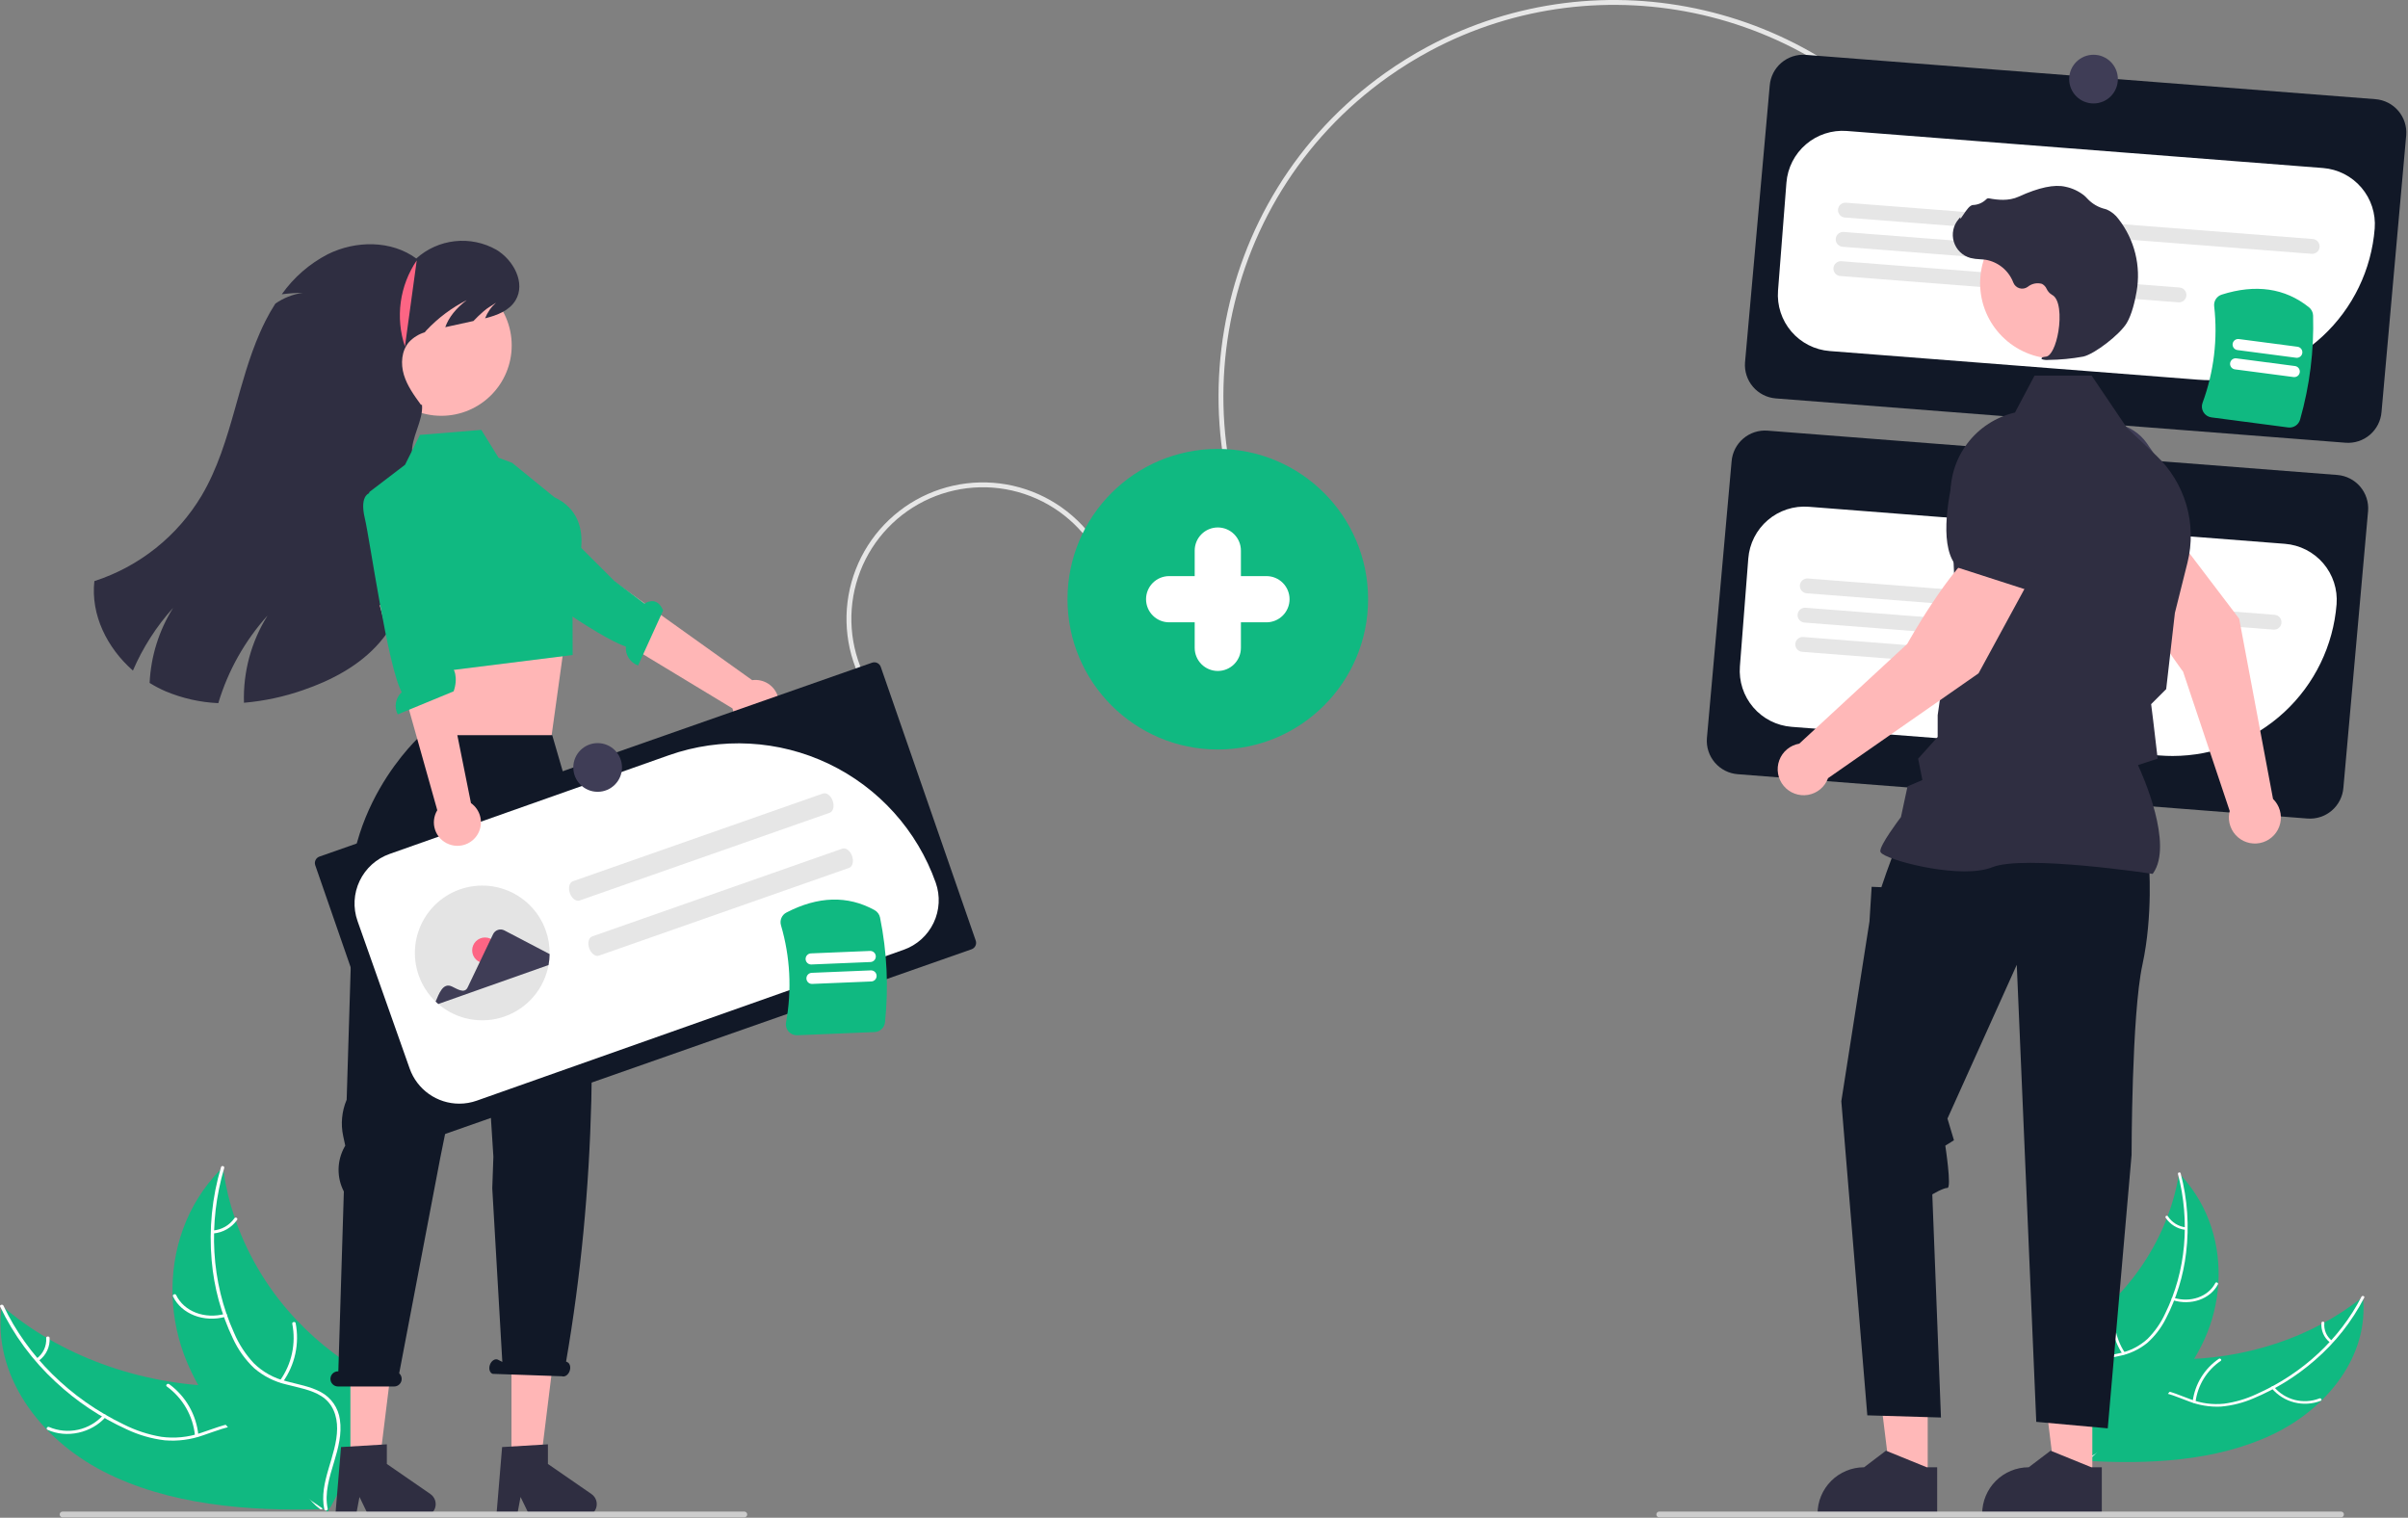 <svg width="990" height="624" viewBox="0 0 990 624" fill="none" xmlns="http://www.w3.org/2000/svg">
<rect x="0" y="0" width="990" height="624" fill="#808080" stroke="none"/>
<g clip-path="url(#clip0_551_845)">
<path d="M587.035 19.138C658.255 -18.969 748.647 1.009 796.571 68.578L794.94 69.735C747.608 3 658.321 -16.726 587.977 20.902C582.001 24.1 576.232 27.671 570.705 31.594C498.367 82.9 481.257 183.491 532.563 255.829L530.932 256.986C478.988 183.75 496.31 81.906 569.547 29.963C575.144 25.992 580.985 22.376 587.035 19.138V19.138Z" fill="#E6E6E6"/>
<path d="M964.33 182.021L730.08 163.798C726.444 163.511 723.07 161.793 720.699 159.022C718.327 156.25 717.152 152.651 717.431 149.014L727.586 35.201C727.873 31.564 729.591 28.19 732.362 25.819C735.134 23.448 738.733 22.272 742.37 22.551L976.62 40.775C980.256 41.062 983.63 42.779 986.001 45.551C988.373 48.322 989.548 51.922 989.269 55.559L979.114 169.372C978.827 173.008 977.109 176.382 974.338 178.754C971.566 181.125 967.967 182.3 964.33 182.021Z" fill="#111827"/>
<path d="M908.997 156.309C907.219 156.309 905.435 156.24 903.644 156.101L752.256 144.324C749.229 144.088 746.278 143.259 743.572 141.883C740.865 140.507 738.456 138.612 736.483 136.305C734.509 133.998 733.008 131.325 732.068 128.438C731.127 125.551 730.764 122.508 730.999 119.481L734.452 75.106C734.934 68.995 737.82 63.325 742.478 59.34C747.135 55.354 753.183 53.379 759.295 53.848L955.057 69.077C961.168 69.56 966.838 72.446 970.823 77.104C974.808 81.761 976.783 87.809 976.315 93.921C974.994 110.879 967.333 126.718 954.857 138.28C942.381 149.842 926.007 156.28 908.997 156.309V156.309Z" fill="white"/>
<path d="M950.374 104.354L758.467 89.425C758.067 89.394 757.678 89.284 757.32 89.102C756.963 88.921 756.645 88.67 756.384 88.365C756.123 88.061 755.925 87.708 755.801 87.326C755.676 86.945 755.628 86.543 755.66 86.143C755.691 85.743 755.8 85.354 755.982 84.996C756.164 84.639 756.414 84.321 756.719 84.06C757.023 83.799 757.377 83.601 757.758 83.477C758.139 83.353 758.541 83.305 758.941 83.336L950.847 98.265C951.247 98.296 951.637 98.406 951.994 98.588C952.352 98.769 952.67 99.02 952.931 99.324C953.192 99.629 953.39 99.982 953.514 100.363C953.638 100.745 953.686 101.147 953.655 101.546C953.624 101.946 953.514 102.336 953.333 102.694C953.151 103.051 952.901 103.369 952.596 103.63C952.291 103.891 951.938 104.089 951.557 104.213C951.176 104.337 950.774 104.385 950.374 104.354Z" fill="#E6E6E6"/>
<path d="M870.689 110.258L757.531 101.455C756.724 101.392 755.975 101.01 755.449 100.395C754.922 99.78 754.662 98.981 754.725 98.174C754.788 97.366 755.169 96.617 755.784 96.091C756.399 95.564 757.197 95.303 758.005 95.366L871.162 104.169C871.562 104.2 871.952 104.309 872.31 104.491C872.668 104.672 872.986 104.923 873.247 105.228C873.508 105.532 873.706 105.885 873.831 106.267C873.955 106.648 874.003 107.051 873.972 107.451C873.941 107.85 873.831 108.24 873.649 108.598C873.468 108.956 873.217 109.274 872.912 109.535C872.607 109.795 872.254 109.993 871.872 110.118C871.491 110.242 871.089 110.29 870.689 110.258V110.258Z" fill="#E6E6E6"/>
<path d="M895.616 124.3L756.595 113.485C756.195 113.454 755.805 113.345 755.447 113.163C755.09 112.982 754.771 112.731 754.51 112.427C754.25 112.122 754.051 111.769 753.927 111.387C753.802 111.006 753.754 110.604 753.786 110.204C753.817 109.804 753.926 109.414 754.108 109.056C754.29 108.698 754.541 108.38 754.846 108.119C755.15 107.859 755.504 107.661 755.885 107.536C756.267 107.412 756.669 107.365 757.069 107.396L896.09 118.211C896.897 118.274 897.646 118.656 898.172 119.271C898.698 119.886 898.958 120.685 898.896 121.493C898.833 122.3 898.452 123.049 897.837 123.575C897.222 124.102 896.423 124.363 895.616 124.3V124.3Z" fill="#E6E6E6"/>
<path d="M948.655 336.522L714.405 318.298C710.768 318.011 707.394 316.293 705.023 313.522C702.652 310.75 701.476 307.151 701.755 303.514L711.91 189.701C712.197 186.064 713.915 182.69 716.686 180.319C719.458 177.948 723.057 176.772 726.694 177.051L960.944 195.275C964.58 195.562 967.954 197.28 970.326 200.051C972.697 202.823 973.872 206.422 973.593 210.059L963.438 323.872C963.151 327.508 961.434 330.882 958.662 333.254C955.891 335.625 952.292 336.8 948.655 336.522V336.522Z" fill="#111827"/>
<path d="M893.262 310.807C891.509 310.807 889.744 310.738 887.969 310.601L736.581 298.824C733.554 298.588 730.603 297.759 727.896 296.383C725.19 295.007 722.781 293.112 720.807 290.805C718.833 288.498 717.333 285.825 716.392 282.938C715.451 280.052 715.088 277.008 715.324 273.981L718.776 229.606C719.011 226.579 719.841 223.628 721.217 220.921C722.593 218.215 724.488 215.806 726.795 213.832C729.102 211.858 731.775 210.358 734.662 209.417C737.549 208.476 740.593 208.113 743.62 208.348L939.382 223.578C942.409 223.813 945.36 224.643 948.066 226.019C950.773 227.395 953.182 229.29 955.156 231.597C957.13 233.904 958.63 236.577 959.571 239.464C960.511 242.35 960.874 245.394 960.639 248.421C959.298 265.382 951.623 281.218 939.138 292.777C926.654 304.337 910.276 310.773 893.262 310.807V310.807Z" fill="white"/>
<path d="M934.698 258.854L742.791 243.925C742.392 243.894 742.002 243.784 741.644 243.602C741.287 243.421 740.969 243.17 740.708 242.866C740.447 242.561 740.249 242.208 740.125 241.826C740.001 241.445 739.953 241.043 739.984 240.643C740.015 240.244 740.124 239.854 740.306 239.496C740.488 239.139 740.738 238.821 741.043 238.56C741.348 238.299 741.701 238.101 742.082 237.977C742.463 237.853 742.865 237.805 743.265 237.836L935.172 252.765C935.571 252.796 935.961 252.906 936.319 253.088C936.676 253.269 936.994 253.52 937.255 253.824C937.516 254.129 937.714 254.482 937.838 254.863C937.962 255.245 938.01 255.647 937.979 256.047C937.948 256.446 937.839 256.836 937.657 257.194C937.475 257.551 937.225 257.869 936.92 258.13C936.615 258.391 936.262 258.589 935.881 258.713C935.5 258.837 935.098 258.885 934.698 258.854V258.854Z" fill="#E6E6E6"/>
<path d="M855.014 264.758L741.856 255.955C741.456 255.924 741.066 255.815 740.708 255.633C740.351 255.451 740.032 255.201 739.771 254.896C739.51 254.592 739.312 254.238 739.188 253.857C739.063 253.476 739.015 253.073 739.046 252.673C739.077 252.273 739.187 251.884 739.369 251.526C739.551 251.168 739.801 250.85 740.106 250.589C740.411 250.329 740.764 250.13 741.146 250.006C741.527 249.882 741.93 249.834 742.33 249.866L855.487 258.669C856.295 258.732 857.044 259.113 857.57 259.729C858.096 260.344 858.356 261.143 858.293 261.95C858.231 262.758 857.85 263.507 857.235 264.033C856.62 264.56 855.821 264.821 855.014 264.758V264.758Z" fill="#E6E6E6"/>
<path d="M879.94 278.801L740.92 267.985C740.112 267.923 739.363 267.542 738.836 266.926C738.309 266.311 738.049 265.511 738.112 264.704C738.175 263.896 738.556 263.147 739.171 262.62C739.786 262.094 740.586 261.833 741.393 261.896L880.414 272.711C881.221 272.774 881.971 273.155 882.498 273.77C883.024 274.386 883.285 275.185 883.222 275.993C883.159 276.8 882.778 277.55 882.163 278.076C881.547 278.603 880.748 278.863 879.94 278.801V278.801Z" fill="#E6E6E6"/>
<path d="M352.79 277.057C349.817 270.319 348.2 263.061 348.031 255.697C347.863 248.334 349.146 241.009 351.809 234.142C354.471 227.275 358.46 220.999 363.547 215.673C368.635 210.347 374.722 206.076 381.46 203.102C388.199 200.129 395.457 198.512 402.82 198.343C410.183 198.175 417.508 199.458 424.375 202.12C431.243 204.783 437.518 208.772 442.844 213.859C448.17 218.947 452.442 225.033 455.415 231.772L453.585 232.58C450.717 226.082 446.598 220.212 441.462 215.306C436.327 210.4 430.275 206.553 423.652 203.986C417.03 201.419 409.967 200.181 402.866 200.343C395.765 200.506 388.766 202.065 382.268 204.932C375.77 207.8 369.9 211.919 364.994 217.055C360.088 222.191 356.241 228.242 353.674 234.865C351.107 241.487 349.869 248.55 350.031 255.651C350.194 262.752 351.753 269.751 354.621 276.249L352.79 277.057Z" fill="#E6E6E6"/>
<path d="M934.146 589.839C957.046 578.987 974.103 557.154 971.443 533.161C950.898 549.797 922.927 559.087 894.052 558.864C882.805 558.778 870.21 557.634 862.037 563.944C856.952 567.871 854.658 574.106 854.368 580.32C854.078 586.535 855.585 592.824 857.083 599.032L856.627 600.502C883.515 602.214 911.246 600.69 934.146 589.839Z" fill="#10B981"/>
<path d="M970.879 533.101C962.022 550.383 946.666 564.788 927.582 573.219C923.401 575.17 918.949 576.478 914.376 577.099C909.72 577.585 905.015 576.97 900.64 575.303C896.492 573.815 892.404 571.877 888.005 571.287C885.852 570.987 883.659 571.123 881.56 571.689C879.46 572.255 877.497 573.239 875.786 574.582C871.721 577.743 869.297 582.117 867.1 586.48C864.661 591.325 862.217 596.398 857.44 599.7C856.861 600.1 857.667 600.932 858.245 600.532C866.555 594.788 867.755 584.4 874.358 577.443C875.911 575.687 877.842 574.304 880.005 573.4C882.169 572.496 884.508 572.093 886.85 572.221C891.339 572.552 895.556 574.548 899.744 576.086C904.002 577.768 908.571 578.518 913.143 578.285C917.753 577.879 922.266 576.731 926.51 574.886C935.737 571.045 944.279 565.73 951.801 559.149C960.111 551.962 966.972 543.253 972.013 533.491C972.319 532.894 971.183 532.508 970.879 533.101H970.879Z" fill="white"/>
<path d="M933.975 570.783C936.386 573.627 939.623 575.649 943.236 576.568C946.85 577.486 950.66 577.256 954.136 575.908C954.802 575.628 954.258 574.651 953.591 574.932C950.356 576.192 946.808 576.406 943.446 575.545C940.083 574.684 937.075 572.791 934.845 570.131C934.376 569.562 933.509 570.217 933.975 570.783V570.783Z" fill="white"/>
<path d="M902.654 576.298C903.098 572.922 904.251 569.678 906.039 566.781C907.826 563.883 910.207 561.396 913.024 559.485C913.601 559.083 912.796 558.251 912.219 558.652C909.292 560.647 906.82 563.24 904.967 566.259C903.114 569.278 901.922 572.656 901.47 576.17C901.388 576.84 902.573 576.964 902.654 576.298L902.654 576.298Z" fill="white"/>
<path d="M958.752 551.228C957.651 550.382 956.784 549.268 956.234 547.993C955.684 546.718 955.469 545.323 955.609 543.941C955.7 543.274 954.515 543.15 954.424 543.814C954.276 545.341 954.516 546.88 955.12 548.29C955.725 549.7 956.674 550.935 957.882 551.88C957.991 551.988 958.133 552.055 958.285 552.071C958.437 552.088 958.59 552.052 958.72 551.971C958.776 551.927 958.822 551.873 958.854 551.81C958.887 551.747 958.905 551.678 958.909 551.607C958.912 551.536 958.899 551.466 958.872 551.4C958.845 551.335 958.804 551.276 958.752 551.228V551.228Z" fill="white"/>
<path d="M895.888 482.431C895.817 482.845 895.746 483.26 895.667 483.678C894.687 489.235 893.19 494.688 891.195 499.966C891.048 500.377 890.892 500.791 890.732 501.196C885.688 513.976 878.017 525.555 868.215 535.183C864.222 539.117 859.915 542.719 855.337 545.954C848.956 550.47 841.591 554.881 837.553 560.965C837.125 561.592 836.741 562.249 836.405 562.93L854.599 599.742C854.686 599.811 854.764 599.883 854.851 599.952L855.505 601.446C855.758 601.293 856.016 601.129 856.269 600.977C856.416 600.889 856.559 600.792 856.706 600.704C856.803 600.643 856.9 600.581 856.992 600.531C857.024 600.511 857.056 600.49 857.079 600.473C857.171 600.423 857.25 600.367 857.332 600.32C858.778 599.41 860.219 598.488 861.654 597.555C861.664 597.552 861.664 597.552 861.669 597.54C872.582 590.405 882.846 582.341 891.279 573.037C891.532 572.757 891.795 572.475 892.04 572.178C895.789 567.997 899.146 563.481 902.069 558.687C903.644 556.08 905.067 553.384 906.331 550.612C909.575 543.453 911.496 535.765 912.004 527.921C913.031 512.209 908.37 495.962 896.783 483.385C896.486 483.063 896.193 482.749 895.888 482.431Z" fill="#10B981"/>
<path d="M895.422 482.682C900.49 502.115 898.744 522.612 890.163 540.052C888.378 543.925 885.92 547.45 882.902 550.463C879.67 553.425 875.696 555.458 871.403 556.346C867.29 557.319 862.917 557.88 859.224 559.751C857.413 560.658 855.842 561.981 854.639 563.612C853.437 565.242 852.637 567.134 852.306 569.133C851.403 574.006 852.549 579.023 853.857 583.908C855.311 589.333 856.915 594.953 855.574 600.329C855.411 600.98 856.578 601.252 856.74 600.601C859.074 591.249 852.94 581.791 853.174 572.33C853.283 567.915 854.892 563.613 858.992 561.166C862.577 559.027 867.085 558.446 871.262 557.493C875.482 556.673 879.437 554.833 882.782 552.133C885.969 549.29 888.584 545.866 890.489 542.044C894.855 533.623 897.661 524.482 898.771 515.061C900.104 504.131 899.345 493.047 896.535 482.401C896.36 481.73 895.248 482.015 895.422 482.682H895.422Z" fill="white"/>
<path d="M893.3 534.54C900.785 536.884 908.725 534.079 911.863 528.017C912.173 527.42 911.104 526.885 910.795 527.483C907.855 533.162 900.507 535.709 893.51 533.518C892.774 533.287 892.568 534.31 893.3 534.54V534.54Z" fill="white"/>
<path d="M873.584 556.103C871.667 553.212 870.359 549.961 869.737 546.549C869.115 543.137 869.193 539.633 869.967 536.252C870.127 535.6 868.96 535.328 868.8 535.98C868.003 539.501 867.93 543.147 868.585 546.698C869.24 550.248 870.609 553.629 872.611 556.633C873.003 557.246 873.973 556.712 873.584 556.103Z" fill="white"/>
<path d="M898.614 504.595C897.144 504.429 895.729 503.941 894.47 503.166C893.211 502.39 892.138 501.347 891.328 500.109C890.944 499.494 889.974 500.028 890.355 500.639C891.255 502.003 892.442 503.155 893.832 504.014C895.221 504.874 896.782 505.421 898.404 505.617C898.726 505.656 899.027 505.543 899.092 505.242C899.11 505.094 899.07 504.944 898.981 504.824C898.893 504.703 898.761 504.622 898.614 504.595V504.595Z" fill="white"/>
<path d="M934.511 328.466L920.592 254.37L893.268 218.405L873.019 231.644C875.88 247.163 897.524 276.135 897.524 276.135L916.708 333.44C916.632 333.737 916.561 334.038 916.509 334.347C916.205 336.16 916.373 338.021 916.998 339.75C917.623 341.478 918.684 343.017 920.077 344.216C921.47 345.415 923.149 346.234 924.952 346.595C926.755 346.956 928.62 346.845 930.367 346.274C932.114 345.704 933.685 344.692 934.927 343.336C936.169 341.981 937.041 340.328 937.457 338.538C937.874 336.747 937.822 334.88 937.305 333.116C936.789 331.351 935.827 329.75 934.511 328.466V328.466Z" fill="#FFB8B8"/>
<path d="M873.562 239.473L896.487 220.865L896.531 220.767C900.819 211.051 891.299 194.39 882.557 182.125C879.671 178.083 875.358 175.288 870.49 174.304C865.622 173.32 860.562 174.221 856.334 176.826C853.227 178.768 850.725 181.54 849.112 184.829C847.498 188.118 846.837 191.793 847.203 195.439L849.131 214L873.562 239.473Z" fill="#3F3D56"/>
<path d="M792.539 608.221L777.285 608.22L770.029 549.384L792.542 549.385L792.539 608.221Z" fill="#FFB8B8"/>
<path d="M796.43 603.24L792.137 603.24L775.374 596.423L766.39 603.239H766.389C761.312 603.239 756.443 605.256 752.853 608.846C749.262 612.436 747.245 617.306 747.245 622.383V623.005L796.429 623.007L796.43 603.24Z" fill="#2F2E41"/>
<path d="M860.222 608.221L844.968 608.22L837.712 549.384L860.225 549.385L860.222 608.221Z" fill="#FFB8B8"/>
<path d="M864.114 603.24L859.82 603.24L843.058 596.423L834.074 603.239H834.073C828.995 603.239 824.126 605.256 820.536 608.846C816.946 612.436 814.929 617.306 814.929 622.383V623.005L864.113 623.007L864.114 603.24Z" fill="#2F2E41"/>
<path d="M883.481 354.795C883.481 354.795 885.262 376.169 880.809 396.652C876.357 417.135 876.357 474.822 876.357 474.822L866.56 587.234L837.172 584.562L829.156 396.652L800.658 459.882L803.33 468.788L799.771 471.015C799.771 471.015 802.439 488.381 800.658 488.381C798.877 488.381 794.424 491.052 794.424 491.052L797.987 582.781L767.707 581.89L757.021 452.758L768.598 378.841L769.488 364.592L773.496 364.757L775.537 358.803L779.285 348.562L883.481 354.795Z" fill="#111827"/>
<path d="M885.021 359.285L885.179 359.062C893.656 347.194 880.907 318.676 878.984 314.542L887.083 311.914L885.259 296.411L884.395 289.5L890.585 283.309L890.603 283.155L894.165 251.985L899.344 231.283C901.296 223.456 901.13 215.251 898.862 207.511C896.595 199.77 892.309 192.772 886.444 187.235L874.471 175.946L859.922 154.418H836.458L828.413 169.614C820.613 171.417 813.693 175.898 808.858 182.279C804.022 188.659 801.579 196.534 801.952 204.53L803.776 244.385L796.638 294.008L796.633 302.989L788.601 311.916L790.355 320.687L784.241 323.307L781.542 335.903C780.425 337.378 773.051 347.209 773.051 349.897C773.051 350.301 773.349 350.691 773.988 351.124C779.013 354.526 806.788 361.463 819.08 356.544C832.174 351.309 884.226 359.163 884.75 359.243L885.021 359.285Z" fill="#2F2E41"/>
<path d="M680.979 622.646C680.979 622.96 681.103 623.263 681.325 623.486C681.546 623.709 681.848 623.835 682.162 623.836H962.46C962.775 623.836 963.078 623.71 963.301 623.487C963.524 623.264 963.65 622.961 963.65 622.646C963.65 622.33 963.524 622.027 963.301 621.804C963.078 621.581 962.775 621.456 962.46 621.456H682.17C681.855 621.455 681.553 621.579 681.33 621.801C681.106 622.023 680.98 622.324 680.979 622.639V622.646Z" fill="#CCCCCC"/>
<path d="M845.158 147.468C862.32 147.468 876.233 133.555 876.233 116.393C876.233 99.231 862.32 85.319 845.158 85.319C827.996 85.319 814.084 99.231 814.084 116.393C814.084 133.555 827.996 147.468 845.158 147.468Z" fill="#FFB8B8"/>
<path d="M842.182 147.971C846.994 147.922 851.794 147.462 856.528 146.596C861.215 145.516 871.555 137.52 874.374 132.796C876.468 129.286 877.724 123.858 878.41 119.922C879.336 114.713 879.157 109.368 877.886 104.233C876.615 99.097 874.279 94.286 871.031 90.111C869.778 88.361 868.077 86.983 866.105 86.122C865.931 86.059 865.752 86.004 865.571 85.957C862.713 85.284 860.122 83.771 858.131 81.615C857.744 81.178 857.326 80.77 856.881 80.393C854.646 78.604 852.02 77.369 849.217 76.79C844.688 75.702 838.211 77.065 829.964 80.844C825.82 82.742 821.222 82.213 817.678 81.539C817.479 81.506 817.275 81.525 817.086 81.596C816.897 81.666 816.73 81.784 816.601 81.939C815.138 83.385 813.181 84.225 811.125 84.288C809.866 84.375 808.59 86.154 807.051 88.47C806.702 88.996 806.294 89.609 805.998 89.984L805.939 89.281L805.247 90.085C804.159 91.348 803.408 92.867 803.064 94.499C802.721 96.131 802.796 97.823 803.283 99.418C803.769 101.013 804.652 102.459 805.848 103.621C807.044 104.784 808.515 105.624 810.123 106.065C811.399 106.37 812.703 106.543 814.014 106.583C814.809 106.633 815.631 106.686 816.421 106.802C818.957 107.254 821.333 108.355 823.317 109.999C825.301 111.643 826.824 113.774 827.739 116.182C827.955 116.739 828.296 117.239 828.736 117.642C829.175 118.046 829.702 118.344 830.275 118.512C830.848 118.68 831.452 118.714 832.04 118.612C832.628 118.51 833.185 118.273 833.667 117.922C834.47 117.263 835.42 116.808 836.436 116.596C837.453 116.383 838.505 116.42 839.504 116.702C840.373 117.157 841.059 117.896 841.448 118.796C841.918 119.798 842.676 120.637 843.624 121.206C846.86 122.77 847.268 130.057 846.278 136.165C845.324 142.054 843.249 146.349 841.231 146.611C839.678 146.812 839.503 146.927 839.397 147.206L839.303 147.455L839.483 147.681C840.352 147.971 841.272 148.07 842.182 147.971V147.971Z" fill="#2F2E41"/>
<path d="M500.675 308.143C534.8 308.143 562.464 280.479 562.464 246.354C562.464 212.228 534.8 184.564 500.675 184.564C466.55 184.564 438.886 212.228 438.886 246.354C438.886 280.479 466.55 308.143 500.675 308.143Z" fill="#10B981"/>
<path d="M835.024 237.158L814.642 224.124C801.664 233.101 784.123 264.726 784.123 264.726L739.731 305.738C737.882 306.056 736.149 306.854 734.706 308.055C733.264 309.255 732.163 310.813 731.515 312.574C730.866 314.335 730.693 316.236 731.012 318.085C731.332 319.933 732.133 321.666 733.335 323.107C734.537 324.548 736.097 325.647 737.858 326.293C739.62 326.939 741.521 327.11 743.369 326.789C745.218 326.467 746.949 325.664 748.389 324.46C749.828 323.257 750.925 321.695 751.57 319.933L813.437 276.833L835.024 237.158Z" fill="#FFB8B8"/>
<path d="M833.082 242.447L846.656 209.868L841.746 191.863C840.77 188.332 838.825 185.145 836.131 182.661C833.438 180.177 830.104 178.496 826.505 177.808V177.808C821.621 176.908 816.577 177.896 812.394 180.573C808.21 183.249 805.199 187.415 803.969 192.226C800.251 206.822 797.396 225.797 804.906 233.307L804.982 233.383L833.082 242.447Z" fill="#2F2E41"/>
<path d="M42.558 604.984C15.986 591.346 -3.293 564.989 0.738 536.823C24.319 557.188 56.922 569.177 90.946 569.993C104.198 570.311 119.079 569.434 128.471 577.173C134.315 581.989 136.784 589.42 136.894 596.751C137.003 604.083 134.993 611.435 132.997 618.692L133.479 620.442C101.74 621.454 69.13 618.623 42.558 604.984Z" fill="#10B981"/>
<path d="M1.404 536.775C11.193 557.464 28.744 575.006 50.911 585.651C55.764 588.106 60.96 589.813 66.323 590.715C71.79 591.462 77.356 590.913 82.572 589.113C87.514 587.514 92.402 585.384 97.606 584.854C100.154 584.58 102.732 584.823 105.184 585.568C107.636 586.313 109.913 587.546 111.878 589.191C116.548 593.066 119.24 598.31 121.666 603.532C124.358 609.33 127.048 615.398 132.552 619.466C133.219 619.959 132.238 620.909 131.572 620.417C121.997 613.339 120.972 601.058 113.453 592.615C109.944 588.675 104.994 585.743 98.932 585.997C93.632 586.219 88.589 588.413 83.598 590.069C78.519 591.891 73.109 592.603 67.731 592.158C62.316 591.508 57.042 589.987 52.112 587.655C41.385 582.786 31.522 576.206 22.906 568.172C13.385 559.395 5.628 548.88 0.054 537.191C-0.284 536.477 1.068 536.065 1.404 536.775H1.404Z" fill="white"/>
<path d="M43.471 582.543C37.646 589.187 27.393 591.433 19.53 587.827C18.755 587.472 19.433 586.342 20.208 586.697C23.971 588.303 28.143 588.688 32.136 587.799C36.129 586.91 39.744 584.792 42.471 581.742C43.044 581.089 44.041 581.893 43.471 582.543V582.543Z" fill="white"/>
<path d="M80.163 590.209C79.766 586.216 78.528 582.352 76.531 578.871C74.534 575.391 71.822 572.373 68.574 570.016C67.909 569.521 68.89 568.571 69.554 569.065C72.928 571.524 75.743 574.671 77.813 578.297C79.883 581.923 81.161 585.947 81.562 590.103C81.634 590.895 80.234 590.996 80.163 590.209V590.209Z" fill="white"/>
<path d="M15.014 558.581C16.343 557.626 17.406 556.346 18.101 554.864C18.797 553.383 19.103 551.748 18.989 550.115C18.906 549.325 20.307 549.224 20.389 550.009C20.506 551.813 20.167 553.617 19.402 555.256C18.638 556.894 17.472 558.313 16.014 559.382C15.882 559.505 15.712 559.579 15.532 559.592C15.353 559.606 15.174 559.558 15.024 559.457C14.96 559.404 14.908 559.338 14.872 559.263C14.836 559.187 14.816 559.105 14.816 559.022C14.815 558.938 14.832 558.856 14.866 558.78C14.9 558.703 14.951 558.636 15.014 558.581H15.014Z" fill="white"/>
<path d="M91.639 479.884C91.706 480.374 91.774 480.865 91.852 481.361C92.799 487.944 94.359 494.424 96.512 500.716C96.669 501.205 96.837 501.699 97.011 502.182C102.476 517.425 111.081 531.352 122.267 543.061C126.824 547.845 131.763 552.249 137.035 556.23C144.384 561.788 152.896 567.26 157.426 574.578C157.907 575.333 158.334 576.121 158.704 576.936L135.896 619.622C135.791 619.7 135.697 619.781 135.592 619.859L134.766 621.595C134.474 621.406 134.176 621.203 133.883 621.014C133.713 620.905 133.548 620.786 133.378 620.677C133.267 620.601 133.155 620.524 133.049 620.462C133.011 620.437 132.974 620.411 132.948 620.39C132.841 620.328 132.751 620.259 132.655 620.201C130.986 619.074 129.323 617.934 127.667 616.781C127.656 616.778 127.656 616.778 127.651 616.764C115.061 607.95 103.271 598.068 93.684 586.793C93.396 586.454 93.097 586.111 92.819 585.752C88.559 580.687 84.773 575.242 81.509 569.485C79.75 566.355 78.174 563.126 76.789 559.814C73.236 551.258 71.259 542.13 70.954 532.871C70.331 514.323 76.428 495.358 90.548 480.974C90.91 480.606 91.266 480.247 91.639 479.884Z" fill="#10B981"/>
<path d="M92.178 480.197C85.482 502.901 86.773 527.112 96.23 547.977C98.188 552.606 100.953 556.85 104.395 560.512C108.092 564.123 112.697 566.666 117.722 567.872C122.531 569.173 127.662 569.996 131.941 572.339C134.042 573.475 135.843 575.092 137.199 577.058C138.555 579.024 139.426 581.282 139.741 583.649C140.623 589.423 139.086 595.29 137.362 600.997C135.447 607.333 133.347 613.894 134.726 620.277C134.894 621.05 133.509 621.326 133.342 620.554C130.943 609.449 138.522 598.538 138.599 587.383C138.635 582.178 136.901 577.05 132.163 574.014C128.02 571.36 122.73 570.507 117.845 569.229C112.905 568.106 108.314 565.79 104.474 562.485C100.827 559.017 97.873 554.885 95.772 550.312C90.943 540.228 87.979 529.354 87.023 518.216C85.861 505.29 87.169 492.261 90.877 479.824C91.109 479.04 92.408 479.417 92.178 480.197L92.178 480.197Z" fill="white"/>
<path d="M92.74 541.366C83.836 543.849 74.587 540.247 71.116 532.989C70.774 532.274 72.053 531.683 72.395 532.4C75.647 539.2 84.208 542.475 92.532 540.154C93.408 539.91 93.611 541.123 92.74 541.366Z" fill="white"/>
<path d="M115.162 567.505C117.527 564.17 119.19 560.39 120.05 556.393C120.91 552.397 120.949 548.267 120.164 544.255C120 543.48 121.384 543.204 121.548 543.977C122.356 548.155 122.306 552.454 121.402 556.612C120.497 560.77 118.758 564.701 116.288 568.166C115.803 568.872 114.68 568.208 115.162 567.505H115.162Z" fill="white"/>
<path d="M87.6 505.892C89.338 505.751 91.023 505.229 92.535 504.363C94.048 503.496 95.351 502.307 96.351 500.88C96.826 500.169 97.949 500.834 97.477 501.541C96.366 503.113 94.925 504.426 93.255 505.386C91.586 506.347 89.728 506.933 87.809 507.104C87.428 507.138 87.078 506.993 87.013 506.637C86.997 506.461 87.049 506.286 87.158 506.148C87.268 506.009 87.426 505.918 87.6 505.892V505.892Z" fill="white"/>
<path d="M172.025 265.948L174.027 284.513L172.849 308.857L226.771 302.451L231.838 265.948L225.382 266.011L172.025 265.948Z" fill="#FFB6B6"/>
<path d="M144.057 603.005H155.846L161.457 557.533H144.057V603.005Z" fill="#FFB6B6"/>
<path d="M140.21 594.93L159.044 593.806V601.876L176.951 614.242C177.835 614.853 178.501 615.731 178.852 616.747C179.202 617.763 179.219 618.864 178.899 619.89C178.579 620.916 177.939 621.813 177.074 622.45C176.208 623.087 175.161 623.431 174.086 623.431H151.663L147.798 615.449L146.289 623.431H137.835L140.21 594.93Z" fill="#2F2E41"/>
<path d="M210.278 603.005H222.067L227.677 557.533H210.278V603.005Z" fill="#FFB6B6"/>
<path d="M206.431 594.93L225.265 593.806V601.876L243.171 614.242C244.056 614.853 244.722 615.731 245.072 616.747C245.423 617.763 245.439 618.864 245.12 619.89C244.8 620.916 244.16 621.813 243.294 622.45C242.429 623.087 241.382 623.431 240.307 623.431H217.884L214.019 615.449L212.51 623.431H204.056L206.431 594.93Z" fill="#2F2E41"/>
<path d="M138.971 563.792H139.099L141.366 489.856C139.899 487.026 139.154 483.877 139.199 480.689C139.243 477.502 140.075 474.375 141.62 471.586L141.944 470.999L141.103 467.097C140.022 462.085 140.518 456.861 142.523 452.141L144.638 383.173C137.082 334.2 173.094 302.262 173.094 302.262H227.04L238.622 342.054C246.278 416.649 244.889 489.34 232.739 559.765L233.071 559.932C234.263 560.344 234.775 561.996 234.213 563.623C233.652 565.249 232.23 566.234 231.037 565.822L202.547 564.831C201.355 564.42 200.843 562.768 201.405 561.141C201.966 559.515 203.388 558.53 204.581 558.941L206.518 559.921L202.387 488.576L202.845 475.544L201.9 460.76L197.533 394.261L181.004 476.036L164.119 564.615C164.585 565.036 164.912 565.589 165.057 566.201C165.202 566.812 165.158 567.453 164.931 568.039C164.704 568.624 164.305 569.128 163.786 569.482C163.267 569.836 162.653 570.025 162.025 570.023H138.971C138.561 570.024 138.155 569.944 137.777 569.787C137.398 569.631 137.054 569.402 136.764 569.112C136.474 568.823 136.244 568.479 136.087 568.101C135.93 567.722 135.85 567.317 135.85 566.907C135.85 566.498 135.93 566.092 136.087 565.714C136.244 565.335 136.474 564.992 136.764 564.702C137.054 564.413 137.398 564.184 137.777 564.027C138.155 563.871 138.561 563.791 138.971 563.792V563.792Z" fill="#111827"/>
<path d="M181.441 170.948C197.422 170.948 210.377 157.993 210.377 142.012C210.377 126.032 197.422 113.077 181.441 113.077C165.461 113.077 152.506 126.032 152.506 142.012C152.506 157.993 165.461 170.948 181.441 170.948Z" fill="#FFB6B6"/>
<path d="M54.647 275.692C58.714 266.252 64.298 257.54 71.179 249.903C65.352 259.189 62.022 269.822 61.512 280.773C63.621 282.09 65.828 283.245 68.114 284.226C74.983 287.107 82.306 288.752 89.747 289.086C93.757 275.724 100.68 263.418 110.016 253.052C103.287 263.781 99.904 276.27 100.296 288.929C108.595 288.211 116.773 286.459 124.637 283.712C136.446 279.65 147.908 273.583 156.074 264.146C164.912 253.933 169.268 240.456 170.674 227.021C172.081 213.596 170.758 200.045 169.425 186.609C168.796 180.206 174.128 172.838 173.498 166.435H173.078C170.276 162.593 167.421 158.657 166.046 154.102C164.681 149.557 165.038 144.193 168.176 140.614C169.935 138.744 172.154 137.368 174.611 136.625C174.842 136.331 175.093 136.048 175.356 135.765C180.109 130.716 185.702 126.533 191.888 123.4C187.427 126.769 184.446 130.579 183.06 134.515C186.923 133.665 190.786 132.819 194.648 131.975C195.939 130.606 197.298 129.303 198.721 128.071C200.789 126.276 201.471 126.139 203.938 124.449C201.946 126.201 200.402 128.404 199.435 130.873C204.399 129.624 209.364 127.745 211.946 123.473C216.229 116.409 211.138 106.878 204.032 102.659C198.863 99.739 192.907 98.517 187.006 99.167C181.104 99.817 175.557 102.305 171.147 106.28C160.871 98.712 146.239 98.838 134.808 104.496C127.262 108.398 120.761 114.053 115.852 120.986C118.7 120.62 121.567 120.42 124.438 120.387C120.396 120.979 116.547 122.502 113.196 124.838C111.713 127.14 110.354 129.519 109.123 131.965C108.315 133.571 107.552 135.198 106.835 136.846C102.437 146.859 99.572 157.524 96.601 168.062C93.137 180.343 89.422 192.708 82.935 203.697C72.989 220.408 57.299 232.926 38.797 238.913C37.254 252.8 44.035 266.382 54.647 275.692Z" fill="#2F2E41"/>
<path d="M210.58 190.298L204.964 188.189L197.882 176.739L172.657 178.8L166.526 191.078L151.756 202.357L158.215 236.375L168.25 277.697L235.427 269.3L235.356 238.194C235.356 238.194 247.496 213.618 227.887 204.409L210.58 190.298Z" fill="#10B981"/>
<path d="M314.127 298.198C312.823 298.721 311.42 298.953 310.017 298.875C308.613 298.798 307.244 298.414 306.006 297.75C304.767 297.086 303.689 296.159 302.848 295.034C302.006 293.908 301.422 292.612 301.135 291.236L226.233 245.913L239.924 230.117L309.245 279.635C311.588 279.308 313.97 279.851 315.94 281.162C317.909 282.473 319.329 284.46 319.931 286.749C320.533 289.037 320.274 291.466 319.204 293.576C318.135 295.686 316.328 297.331 314.127 298.198V298.198Z" fill="#FFB6B6"/>
<path d="M201.274 224.421C201.274 224.421 197.695 228.023 206.677 233.945C213.867 238.686 245.94 262.115 257.31 265.821C257.168 267.491 257.585 269.161 258.496 270.568C259.407 271.974 260.761 273.038 262.343 273.591L272.637 250.969C270.409 245.797 266.845 246.995 264.969 248.167L252.537 238.817L222.007 208.331L203.816 221.772L201.274 224.421Z" fill="#10B981"/>
<path d="M171.331 107.067C167.853 112.2 165.606 118.065 164.765 124.207C163.924 130.35 164.512 136.603 166.483 142.481" fill="#FD6584"/>
<path d="M24.531 622.646C24.531 622.802 24.561 622.957 24.621 623.102C24.68 623.246 24.768 623.378 24.879 623.488C24.989 623.599 25.121 623.687 25.265 623.746C25.41 623.806 25.565 623.836 25.721 623.836H306.011C306.327 623.836 306.63 623.71 306.853 623.487C307.076 623.264 307.201 622.961 307.201 622.646C307.201 622.33 307.076 622.027 306.853 621.804C306.63 621.581 306.327 621.456 306.011 621.456H25.721C25.565 621.455 25.41 621.486 25.265 621.545C25.121 621.605 24.989 621.693 24.879 621.803C24.768 621.914 24.68 622.045 24.621 622.19C24.561 622.334 24.531 622.489 24.531 622.646V622.646Z" fill="#CCCCCC"/>
<path d="M131.322 352.172C130.623 352.418 130.051 352.931 129.73 353.599C129.409 354.266 129.366 355.033 129.611 355.733L168.661 468.283C168.907 468.981 169.42 469.554 170.087 469.875C170.755 470.195 171.522 470.238 172.221 469.994L399.442 390.272C400.14 390.026 400.713 389.513 401.033 388.845C401.354 388.178 401.397 387.41 401.152 386.711L362.102 274.161C361.856 273.462 361.343 272.89 360.675 272.569C360.008 272.248 359.24 272.205 358.541 272.45L131.322 352.172Z" fill="#111827"/>
<path d="M188.834 453.75C184.363 453.749 180.001 452.363 176.349 449.782C172.697 447.202 169.934 443.554 168.438 439.34L146.993 378.664C145.083 373.26 145.398 367.319 147.869 362.147C150.339 356.975 154.763 352.996 160.167 351.086L275.006 310.497C296.503 302.926 320.126 304.191 340.691 314.015C361.257 323.84 377.085 341.42 384.705 362.901C386.615 368.305 386.3 374.246 383.829 379.418C381.359 384.59 376.935 388.569 371.531 390.479L371.364 390.007L371.531 390.479L196.016 452.514C193.71 453.331 191.281 453.749 188.834 453.75V453.75Z" fill="white"/>
<path d="M341.124 334.145L238.296 370.223C236.847 370.731 235.052 369.372 234.285 367.189C233.519 365.005 234.072 362.823 235.521 362.314L338.35 326.236C339.798 325.728 341.594 327.086 342.36 329.27C343.126 331.454 342.574 333.638 341.124 334.145Z" fill="#E6E6E6"/>
<path d="M349.077 356.814L246.249 392.892C244.8 393.4 243.005 392.042 242.238 389.858C241.472 387.674 242.026 385.492 243.474 384.984L346.303 348.906C347.751 348.397 349.547 349.756 350.313 351.939C351.08 354.123 350.526 356.306 349.077 356.814Z" fill="#E6E6E6"/>
<path d="M224.382 382.556C225.486 385.668 226.022 388.952 225.966 392.253C225.944 393.764 225.795 395.27 225.519 396.755C224.643 401.554 222.515 406.037 219.35 409.749C216.185 413.462 212.097 416.274 207.497 417.899C202.897 419.525 197.95 419.907 193.155 419.008C188.36 418.108 183.888 415.959 180.19 412.776C179.817 412.457 179.453 412.127 179.1 411.787C176.08 408.893 173.755 405.353 172.299 401.432C170.842 397.511 170.293 393.311 170.692 389.148C171.09 384.984 172.426 380.965 174.6 377.392C176.774 373.818 179.729 370.784 183.243 368.515C186.757 366.247 190.739 364.804 194.89 364.294C199.041 363.784 203.254 364.221 207.213 365.572C211.171 366.923 214.772 369.153 217.746 372.095C220.719 375.036 222.988 378.613 224.382 382.556V382.556Z" fill="#E4E4E4"/>
<path d="M199.419 396.018C202.344 396.018 204.714 393.647 204.714 390.722C204.714 387.798 202.344 385.427 199.419 385.427C196.495 385.427 194.124 387.798 194.124 390.722C194.124 393.647 196.495 396.018 199.419 396.018Z" fill="#FD6584"/>
<path d="M179.101 411.787C180.46 408.632 182.067 403.819 185.789 405.571C187.627 406.368 190.92 408.79 192.257 405.973L202.727 384.057C202.925 383.649 203.203 383.284 203.545 382.984C203.886 382.684 204.284 382.456 204.715 382.312C205.146 382.168 205.602 382.112 206.055 382.147C206.508 382.182 206.949 382.307 207.353 382.515L225.966 392.253C225.945 393.764 225.795 395.27 225.52 396.755L180.191 412.776L179.101 411.787Z" fill="#3F3D56"/>
<path d="M184.503 347.065C183.194 346.555 182.012 345.765 181.04 344.75C180.069 343.734 179.332 342.518 178.882 341.187C178.431 339.856 178.278 338.442 178.433 337.046C178.588 335.649 179.048 334.303 179.779 333.103L156.083 248.824L176.873 246.652L193.628 330.179C195.562 331.541 196.93 333.565 197.471 335.868C198.013 338.171 197.691 340.593 196.566 342.674C195.441 344.756 193.592 346.352 191.369 347.161C189.146 347.971 186.703 347.936 184.503 347.065V347.065Z" fill="#FFB6B6"/>
<path d="M152.578 202.56C152.578 202.56 147.503 202.742 150.012 213.204C152.02 221.58 159.395 274.121 165.161 284.597C163.916 285.719 163.079 287.223 162.782 288.873C162.486 290.522 162.747 292.224 163.524 293.709L186.501 284.232C188.409 278.934 186.931 274.124 184.761 273.698L182.076 258.375L178.12 206.971L156.244 202.363L152.578 202.56Z" fill="#10B981"/>
<path d="M359.557 424.309L327.78 425.625C327.101 425.654 326.425 425.53 325.801 425.261C325.177 424.991 324.622 424.584 324.178 424.07C323.74 423.569 323.421 422.975 323.244 422.333C323.068 421.691 323.04 421.018 323.161 420.363C325.6 407.066 324.889 393.383 321.086 380.411C320.793 379.418 320.852 378.355 321.255 377.402C321.657 376.449 322.378 375.665 323.294 375.184C336.31 368.422 348.505 368.079 359.54 374.163C360.118 374.478 360.621 374.914 361.013 375.443C361.406 375.971 361.678 376.579 361.811 377.223C364.684 391.379 365.372 405.892 363.853 420.256C363.748 421.337 363.255 422.343 362.465 423.088C361.675 423.833 360.642 424.267 359.557 424.309Z" fill="#10B981"/>
<path d="M358.212 403.511L333.916 404.518C333.616 404.53 333.317 404.484 333.036 404.381C332.754 404.278 332.496 404.12 332.275 403.917C332.054 403.715 331.876 403.47 331.75 403.198C331.624 402.926 331.552 402.632 331.54 402.333C331.528 402.033 331.574 401.734 331.678 401.453C331.781 401.172 331.938 400.913 332.142 400.693C332.345 400.472 332.589 400.294 332.861 400.168C333.133 400.042 333.427 399.971 333.727 399.959L358.023 398.953C358.323 398.94 358.622 398.987 358.903 399.09C359.184 399.193 359.442 399.351 359.663 399.554C359.883 399.757 360.061 400.001 360.187 400.273C360.313 400.544 360.385 400.838 360.397 401.138C360.409 401.437 360.363 401.736 360.26 402.017C360.157 402.298 359.999 402.557 359.796 402.777C359.593 402.997 359.349 403.176 359.077 403.302C358.805 403.428 358.512 403.499 358.212 403.511V403.511Z" fill="white"/>
<path d="M357.881 395.518L333.584 396.524C332.98 396.549 332.39 396.333 331.945 395.924C331.5 395.514 331.236 394.944 331.211 394.34C331.186 393.735 331.402 393.145 331.812 392.7C332.221 392.255 332.791 391.991 333.396 391.966L357.692 390.96C358.297 390.935 358.887 391.151 359.332 391.56C359.777 391.97 360.041 392.54 360.066 393.144C360.091 393.749 359.875 394.339 359.465 394.784C359.055 395.229 358.486 395.493 357.881 395.518V395.518Z" fill="white"/>
<path d="M940.714 175.736L909.181 171.6C908.507 171.513 907.861 171.275 907.293 170.903C906.724 170.531 906.247 170.035 905.897 169.452C905.551 168.884 905.338 168.244 905.274 167.582C905.21 166.919 905.298 166.25 905.529 165.626C910.205 152.942 911.844 139.339 910.315 125.907C910.195 124.879 910.436 123.842 910.996 122.972C911.555 122.101 912.399 121.452 913.384 121.135C927.364 116.697 939.439 118.444 949.27 126.326C949.787 126.735 950.207 127.251 950.504 127.838C950.8 128.426 950.964 129.072 950.985 129.729C951.395 144.168 949.593 158.584 945.64 172.477C945.352 173.524 944.694 174.431 943.788 175.03C942.883 175.63 941.79 175.88 940.714 175.736V175.736Z" fill="#10B981"/>
<path d="M942.945 155.015L918.834 151.852C918.537 151.813 918.251 151.716 917.991 151.567C917.732 151.417 917.504 151.218 917.322 150.98C917.139 150.743 917.005 150.471 916.928 150.182C916.85 149.893 916.83 149.591 916.869 149.294C916.908 148.997 917.005 148.711 917.155 148.451C917.304 148.192 917.504 147.964 917.741 147.782C917.979 147.599 918.25 147.465 918.539 147.388C918.829 147.31 919.13 147.29 919.427 147.329L943.538 150.491C944.138 150.57 944.682 150.884 945.051 151.364C945.419 151.843 945.582 152.45 945.503 153.05C945.425 153.65 945.111 154.194 944.631 154.562C944.151 154.931 943.545 155.093 942.945 155.015V155.015Z" fill="white"/>
<path d="M943.986 147.083L919.875 143.92C919.577 143.882 919.29 143.785 919.03 143.636C918.77 143.486 918.542 143.287 918.359 143.049C918.176 142.812 918.042 142.54 917.964 142.25C917.886 141.961 917.866 141.659 917.905 141.361C917.944 141.064 918.041 140.777 918.191 140.517C918.341 140.258 918.541 140.03 918.779 139.848C919.017 139.665 919.289 139.531 919.579 139.454C919.868 139.377 920.171 139.357 920.468 139.397L944.579 142.559C944.876 142.598 945.163 142.694 945.423 142.844C945.683 142.993 945.911 143.192 946.094 143.43C946.277 143.668 946.411 143.939 946.489 144.229C946.567 144.519 946.587 144.821 946.548 145.118C946.509 145.415 946.412 145.702 946.262 145.962C946.112 146.222 945.912 146.449 945.674 146.632C945.436 146.814 945.165 146.948 944.875 147.025C944.585 147.103 944.283 147.122 943.986 147.083Z" fill="white"/>
<path d="M520.675 236.854H510.175V226.354C510.175 223.834 509.174 221.418 507.392 219.636C505.611 217.854 503.194 216.854 500.675 216.854C498.155 216.854 495.739 217.854 493.957 219.636C492.176 221.418 491.175 223.834 491.175 226.354V236.854H480.675C478.155 236.854 475.739 237.854 473.957 239.636C472.176 241.418 471.175 243.834 471.175 246.354C471.175 248.873 472.176 251.289 473.957 253.071C475.739 254.853 478.155 255.854 480.675 255.854H491.175V266.354C491.175 268.873 492.176 271.289 493.957 273.071C495.739 274.853 498.155 275.854 500.675 275.854C503.194 275.854 505.611 274.853 507.392 273.071C509.174 271.289 510.175 268.873 510.175 266.354V255.854H520.675C523.194 255.854 525.611 254.853 527.392 253.071C529.174 251.289 530.175 248.873 530.175 246.354C530.175 243.834 529.174 241.418 527.392 239.636C525.611 237.854 523.194 236.854 520.675 236.854V236.854Z" fill="white"/>
<path d="M860.71 42.535C866.239 42.535 870.721 38.053 870.721 32.523C870.721 26.994 866.239 22.512 860.71 22.512C855.181 22.512 850.698 26.994 850.698 32.523C850.698 38.053 855.181 42.535 860.71 42.535Z" fill="#3F3D56"/>
<path d="M245.71 325.535C251.239 325.535 255.721 321.052 255.721 315.523C255.721 309.994 251.239 305.512 245.71 305.512C240.181 305.512 235.698 309.994 235.698 315.523C235.698 321.052 240.181 325.535 245.71 325.535Z" fill="#3F3D56"/>
</g>
<defs>
<clipPath id="clip0_551_845">
<rect width="989.311" height="623.836" fill="white"/>
</clipPath>
</defs>
</svg>
